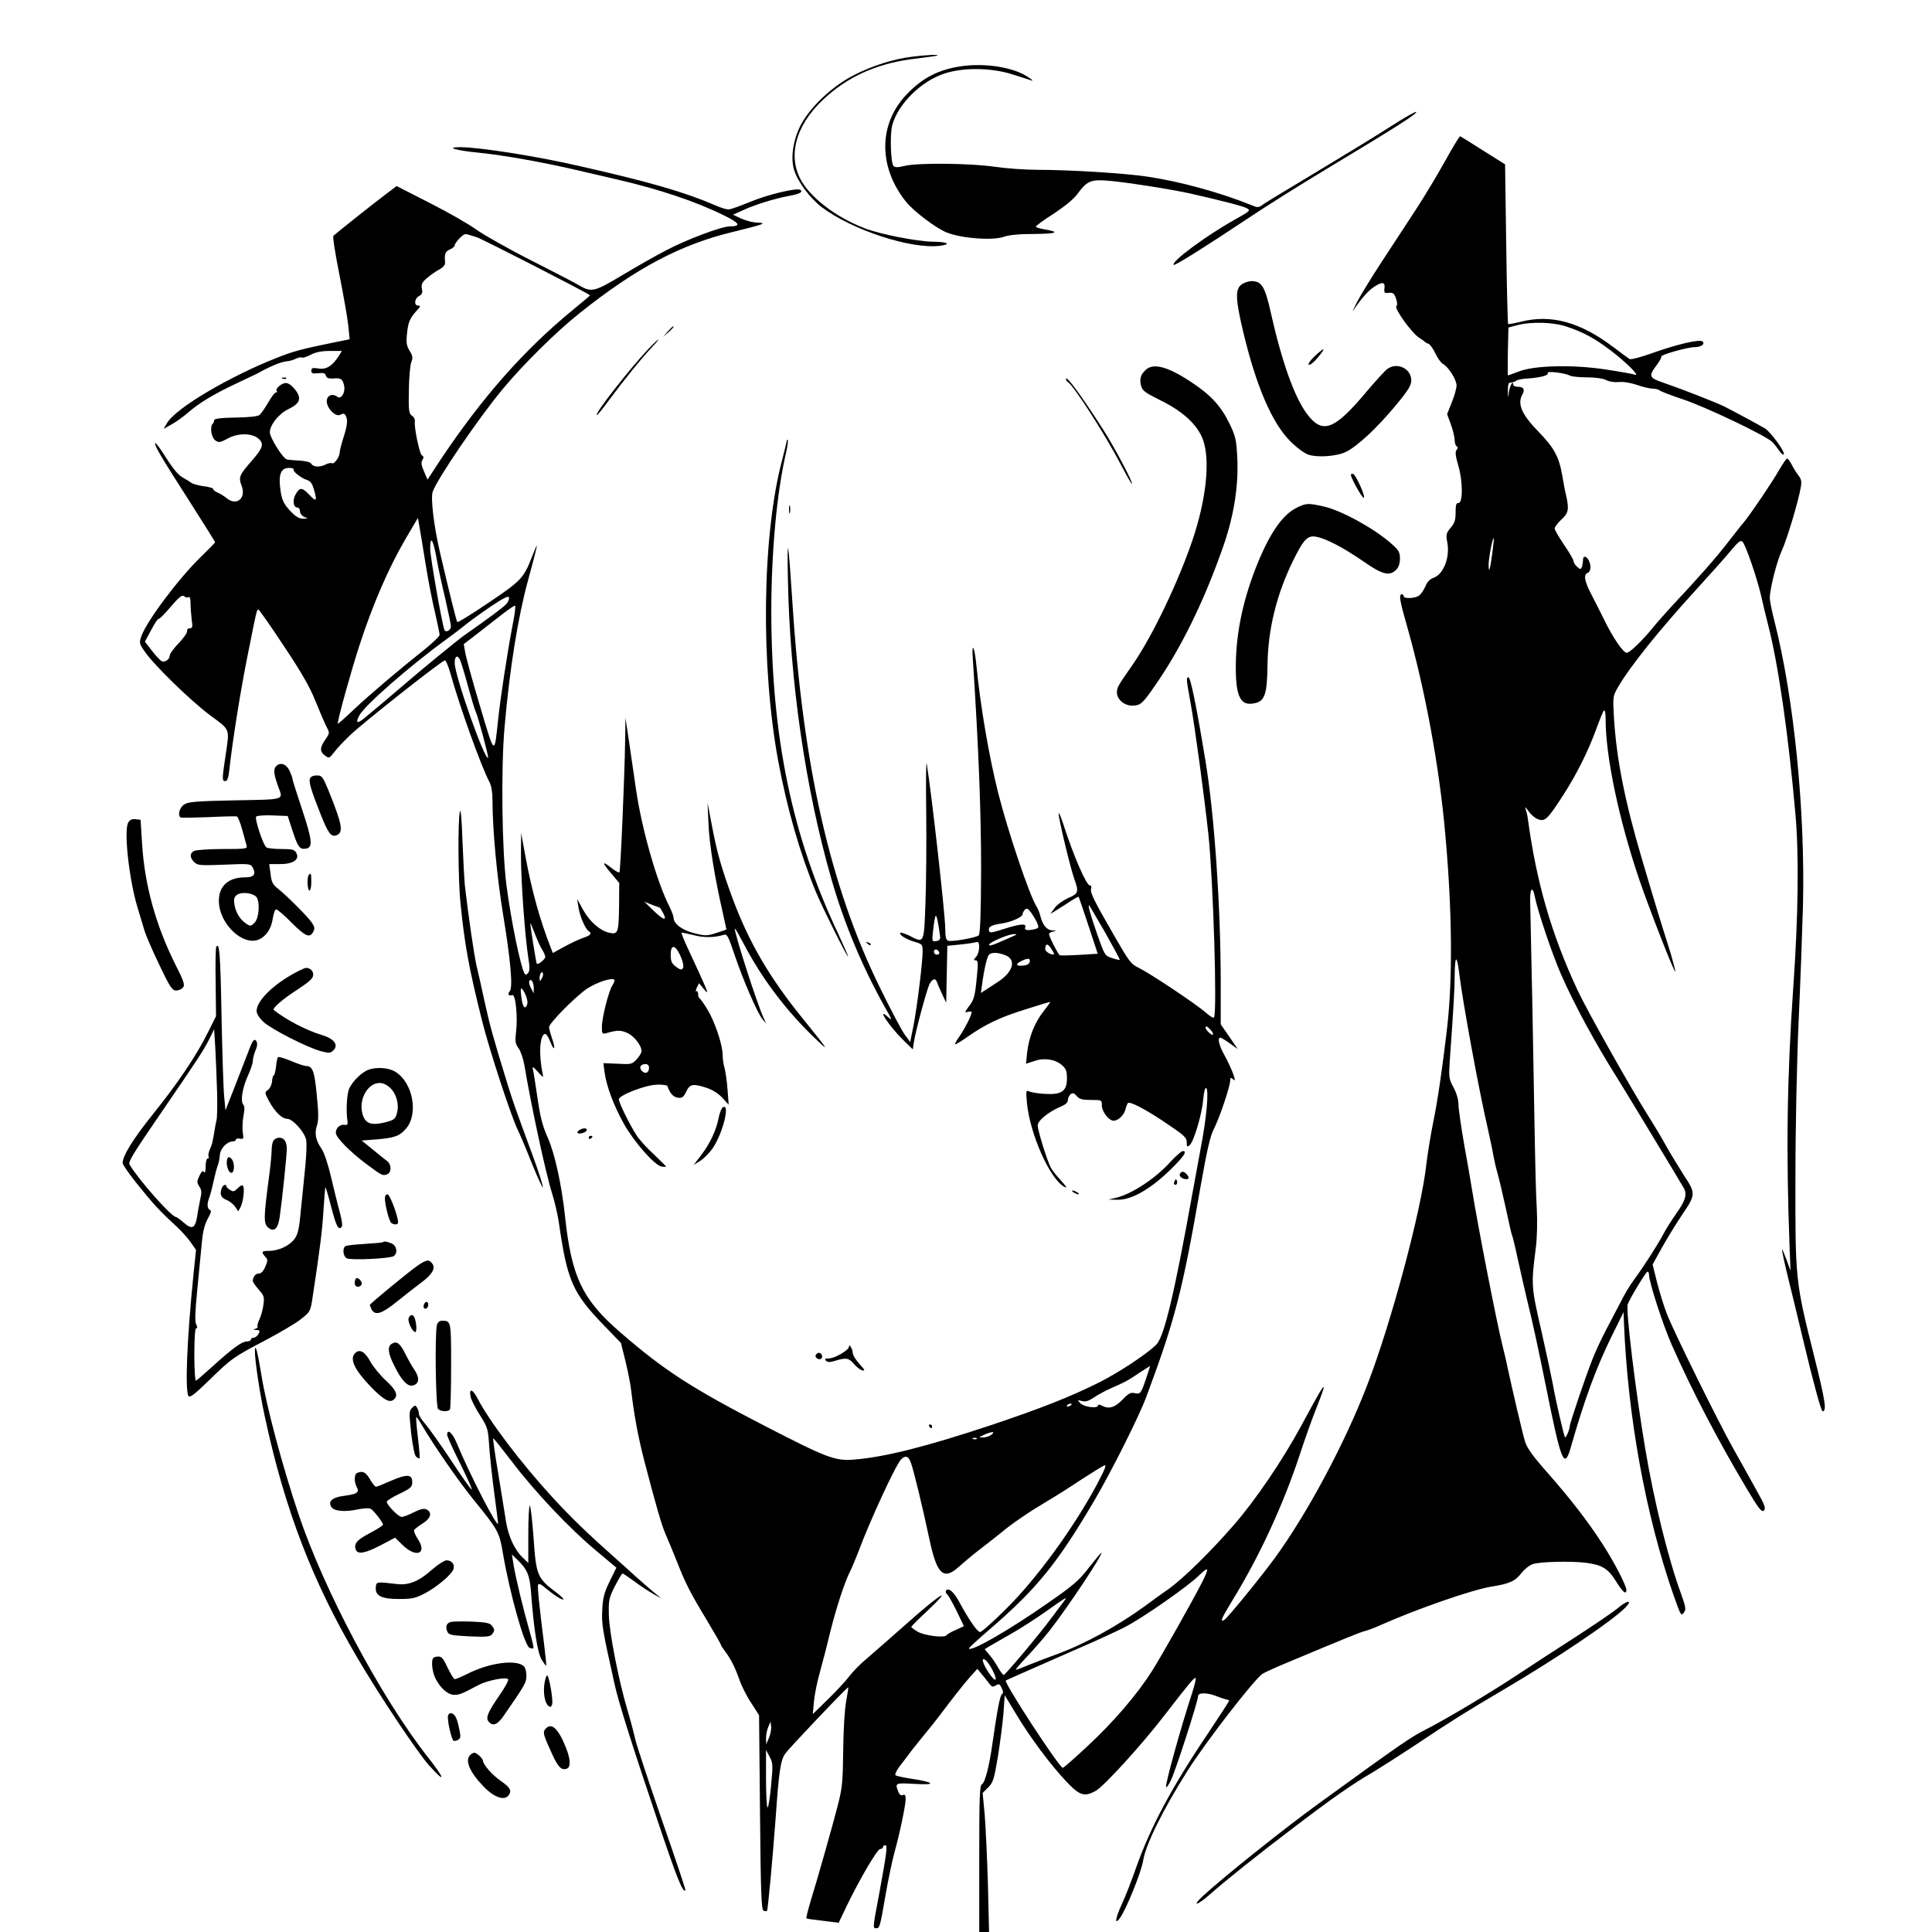 <?xml version="1.0" standalone="no"?>
<!DOCTYPE svg PUBLIC "-//W3C//DTD SVG 20010904//EN"
 "http://www.w3.org/TR/2001/REC-SVG-20010904/DTD/svg10.dtd">
<svg version="1.0" xmlns="http://www.w3.org/2000/svg"
 width="1024pt" height="1024pt" viewBox="0 0 1024 1024"
 preserveAspectRatio="xMidYMid meet">
<g transform="translate(0,1024) scale(0.1,-0.1)"
fill="#000000" stroke="none">
<path d="M4839 9940 c-102 -12 -215 -48 -313 -98 -121 -62 -241 -178 -288
-277 -37 -79 -48 -170 -28 -229 20 -62 86 -150 147 -195 159 -120 470 -222
623 -204 65 8 44 21 -36 22 -84 1 -282 40 -361 71 -157 60 -296 169 -344 267
-67 138 -9 305 154 442 126 108 277 170 467 191 58 7 107 14 109 16 6 6 -53 3
-130 -6z"/>
<path d="M5095 9889 c-122 -18 -207 -62 -292 -152 -147 -156 -148 -382 -2
-565 40 -51 158 -140 216 -164 80 -32 243 -44 304 -23 27 10 83 15 163 15 119
1 138 10 49 25 -24 4 -43 10 -43 14 0 4 42 35 94 68 59 39 106 77 126 104 49
68 71 78 154 72 82 -5 350 -47 446 -69 184 -42 275 -66 297 -77 23 -13 21 -14
-64 -62 -153 -86 -338 -223 -322 -239 5 -6 180 104 391 245 95 64 299 192 453
284 339 204 449 274 441 282 -3 3 -65 -32 -138 -79 -73 -47 -248 -154 -388
-238 -140 -84 -268 -161 -283 -172 -27 -20 -30 -20 -70 -3 -164 66 -376 124
-547 149 -120 18 -410 36 -581 36 -63 0 -165 7 -225 16 -131 19 -408 22 -478
5 -36 -9 -52 -9 -60 -1 -15 15 -20 167 -7 216 31 114 154 235 279 275 102 33
250 30 361 -6 47 -15 92 -29 100 -32 9 -2 -2 7 -24 21 -76 50 -224 73 -350 55z"/>
<path d="M7660 9388 c-40 -73 -110 -189 -155 -258 -45 -69 -126 -192 -180
-275 -54 -82 -113 -179 -132 -215 -18 -36 -28 -56 -21 -46 42 62 78 103 107
123 46 31 63 30 59 -4 -3 -25 0 -28 23 -25 22 2 29 -3 38 -30 7 -20 8 -35 2
-41 -12 -12 81 -141 118 -165 14 -9 28 -19 31 -22 3 -4 12 -9 21 -12 9 -4 26
-27 37 -52 12 -25 30 -50 40 -55 29 -15 72 -84 72 -114 0 -15 -11 -55 -25 -89
l-25 -63 20 -55 c11 -30 20 -67 20 -82 0 -15 5 -30 10 -33 8 -5 8 -11 0 -20
-8 -10 -6 -31 9 -82 25 -83 25 -201 1 -199 -12 1 -15 -11 -15 -50 0 -40 -5
-57 -26 -81 -24 -29 -26 -36 -18 -78 15 -78 -20 -169 -72 -187 -20 -7 -35 -22
-44 -46 -9 -19 -23 -41 -33 -48 -20 -16 -82 -19 -82 -4 0 6 -4 10 -10 10 -17
0 -12 -32 31 -181 94 -334 167 -729 199 -1087 37 -409 40 -766 10 -1030 -24
-206 -51 -392 -74 -502 -13 -63 -29 -162 -36 -220 -26 -243 -186 -841 -313
-1170 -119 -310 -318 -682 -491 -919 -71 -97 -249 -316 -266 -326 -26 -16 -17
6 41 101 145 236 272 512 359 777 28 86 69 200 91 254 21 53 37 98 35 100 -5
5 -22 -24 -121 -207 -97 -179 -240 -390 -354 -521 -125 -144 -268 -284 -347
-341 -34 -23 -90 -64 -125 -90 -150 -109 -324 -204 -474 -258 -49 -18 -115
-43 -146 -56 -31 -13 -60 -24 -64 -24 -5 0 21 30 56 67 36 38 90 100 120 138
94 119 291 415 276 415 -2 0 -32 -36 -66 -79 -52 -68 -82 -94 -218 -188 -203
-142 -403 -257 -418 -241 -2 2 46 47 108 100 253 218 361 351 559 688 88 150
235 442 273 545 153 409 192 562 289 1121 34 192 50 263 71 303 30 60 85 223
85 253 0 17 3 18 15 8 13 -11 13 -7 0 31 -9 24 -29 67 -45 96 -29 51 -39 93
-22 93 5 0 28 -14 50 -30 l42 -30 -45 66 -45 65 0 225 c0 396 -34 889 -80
1166 -49 299 -80 448 -91 448 -13 0 -11 -13 11 -134 23 -128 72 -489 95 -701
26 -254 47 -949 29 -968 -4 -4 -23 8 -43 26 -48 43 -294 207 -353 236 -44 21
-52 32 -131 169 -111 193 -130 231 -124 253 3 10 0 17 -6 16 -18 -3 -89 161
-142 327 -13 39 -23 63 -24 53 -1 -24 62 -287 83 -346 25 -68 22 -78 -33 -101
-26 -12 -59 -35 -71 -52 l-23 -32 39 24 c21 13 54 34 73 47 19 12 36 21 38 20
1 -2 25 -70 52 -153 l49 -149 -96 -6 c-54 -3 -100 -4 -105 -2 -9 5 -57 99 -57
112 0 5 10 12 23 14 19 4 18 4 -5 6 -30 1 -52 28 -64 76 -4 17 -13 39 -20 50
-37 57 -152 398 -204 604 -49 196 -94 460 -115 675 -10 100 -26 129 -19 36 31
-476 44 -814 44 -1117 -1 -250 -5 -344 -13 -351 -17 -13 -144 -35 -162 -28
-11 4 -15 21 -15 63 0 74 -74 731 -98 873 -4 23 -5 -89 -3 -251 2 -161 0 -380
-4 -486 -8 -218 -6 -213 -86 -172 -23 11 -44 18 -47 15 -9 -10 31 -35 76 -48
40 -12 42 -14 42 -51 0 -59 -29 -292 -48 -391 l-18 -89 -27 37 c-16 20 -77
136 -137 259 -261 535 -404 1166 -460 2032 -22 340 -29 376 -24 126 10 -538
93 -1113 230 -1588 67 -235 164 -467 285 -683 38 -66 39 -72 16 -51 -66 60 7
-50 81 -122 l50 -49 5 34 c8 58 69 282 83 311 17 31 32 35 41 10 3 -10 15 -38
27 -63 l21 -45 3 151 3 151 70 7 c39 4 77 10 85 13 20 8 18 -56 -3 -79 -13
-15 -14 -18 -2 -18 13 0 14 -13 7 -82 -10 -108 -15 -127 -44 -164 -22 -30 -22
-32 -4 -27 11 3 20 2 20 -1 0 -16 -32 -80 -60 -122 -18 -25 -30 -47 -28 -49 2
-2 33 16 68 41 96 67 170 102 308 145 68 22 126 39 128 39 3 0 -13 -22 -35
-50 -47 -60 -77 -135 -87 -218 l-6 -60 43 14 c53 19 110 10 147 -21 22 -19 27
-32 27 -70 0 -68 -27 -88 -115 -83 -36 2 -74 8 -84 13 -18 8 -19 5 -13 -61 16
-166 122 -404 199 -445 16 -8 10 2 -18 33 -23 25 -47 55 -54 68 -20 37 -70
199 -70 225 0 26 58 73 125 101 22 9 35 21 35 33 0 10 6 24 14 31 12 9 18 7
33 -9 14 -17 29 -21 75 -21 58 0 58 0 58 -30 0 -32 38 -80 62 -80 25 0 56 30
63 60 4 16 10 32 14 34 12 8 89 -32 184 -95 118 -79 127 -87 127 -117 0 -21 2
-22 15 -12 22 18 66 165 72 242 4 41 10 65 16 61 15 -9 2 -158 -28 -313 -14
-74 -34 -184 -45 -245 -95 -528 -149 -757 -190 -800 -43 -46 -196 -147 -300
-200 -156 -78 -307 -138 -585 -231 -335 -111 -555 -167 -718 -180 -100 -9
-145 9 -477 180 -387 200 -530 293 -761 493 -202 174 -260 295 -294 613 -18
169 -54 334 -91 418 -31 71 -40 106 -59 237 -9 61 -18 119 -21 130 -4 14 4 10
26 -15 29 -33 31 -33 26 -10 -22 103 -15 210 14 210 6 0 17 -18 26 -40 22 -56
30 -42 10 16 -9 26 -16 53 -16 60 0 21 139 161 200 203 53 35 133 61 146 48 3
-3 -1 -16 -10 -29 -20 -31 -56 -172 -56 -221 0 -36 2 -39 23 -33 57 16 76 17
110 2 36 -15 77 -66 77 -97 0 -9 -11 -28 -26 -44 -24 -26 -29 -27 -101 -23
l-75 3 6 -47 c10 -75 50 -181 103 -275 53 -95 162 -219 199 -226 13 -2 24 -2
24 0 0 2 -30 32 -66 66 -37 34 -78 79 -91 101 -37 57 -93 172 -93 189 0 22
139 76 201 78 29 1 54 -2 56 -7 14 -40 32 -59 56 -62 22 -3 30 3 44 32 19 41
35 44 109 20 30 -10 62 -30 82 -52 l34 -37 -6 80 c-3 44 -11 96 -16 115 -6 19
-10 51 -10 70 0 52 -42 177 -81 240 -18 30 -37 57 -41 58 -4 2 -8 13 -8 23 0
11 -4 18 -9 15 -5 -4 -4 5 2 19 l12 24 22 -27 c37 -45 33 -35 -84 217 -19 40
-32 75 -31 77 2 2 31 -4 63 -12 56 -15 110 -14 160 1 19 6 24 -5 58 -105 46
-137 123 -313 149 -343 l19 -22 -14 30 c-34 73 -160 465 -152 473 2 2 22 -34
46 -79 92 -177 218 -346 365 -489 97 -94 92 -86 -47 86 -182 224 -289 408
-377 644 -57 155 -82 241 -108 380 l-24 125 5 -110 c4 -107 33 -286 75 -469
11 -50 20 -91 20 -92 0 -1 -24 -10 -54 -19 -49 -16 -58 -16 -117 -1 -64 16
-109 50 -109 82 0 8 -10 34 -21 57 -67 129 -148 415 -178 622 -11 77 -28 194
-38 260 l-18 120 -2 -130 c-3 -186 -24 -679 -30 -688 -2 -4 -22 6 -44 24 -50
39 -50 29 2 -32 l41 -49 -1 -127 c-2 -136 -6 -147 -51 -137 -50 11 -104 59
-138 119 l-33 60 7 -45 c7 -46 36 -114 54 -125 19 -12 10 -23 -27 -35 -21 -7
-66 -28 -101 -47 l-62 -34 -11 28 c-57 145 -101 303 -134 483 l-23 125 -1
-115 c-1 -122 21 -435 39 -546 8 -50 8 -70 -1 -81 -10 -11 -14 -12 -20 -1 -21
39 -71 281 -95 468 -24 184 -29 621 -10 835 27 311 71 583 125 781 27 98 48
180 46 182 -1 1 -12 -24 -24 -55 -45 -117 -58 -131 -231 -247 -88 -60 -163
-106 -166 -103 -5 5 -38 137 -94 377 -31 136 -48 279 -37 313 22 66 242 389
369 542 111 134 285 306 412 407 300 239 535 363 815 430 159 39 179 46 126
48 -22 0 -60 10 -85 21 l-45 21 53 24 c69 31 162 60 240 75 61 11 81 22 63 33
-19 12 -179 -27 -268 -65 -51 -21 -101 -39 -112 -39 -11 0 -41 9 -68 21 -162
70 -343 123 -718 208 -223 52 -534 101 -635 101 -82 0 -26 -17 95 -29 137 -14
333 -49 515 -91 69 -16 166 -39 215 -50 227 -52 421 -117 573 -192 83 -41 92
-57 30 -58 -45 0 -228 -69 -338 -127 -58 -30 -165 -91 -238 -135 -144 -86
-158 -89 -227 -48 -16 10 -128 68 -248 129 -121 61 -251 135 -291 163 -39 29
-151 93 -248 142 l-176 90 -58 -44 c-54 -40 -258 -202 -277 -220 -5 -4 10 -97
32 -207 22 -110 43 -231 47 -270 l7 -71 -79 -16 c-176 -36 -217 -47 -306 -82
-254 -100 -536 -267 -582 -345 l-19 -32 43 24 c23 13 61 40 84 60 59 52 137
99 251 153 55 26 108 51 118 56 71 40 126 62 156 65 14 1 36 7 49 14 12 6 27
9 32 6 5 -3 26 4 47 15 27 14 57 20 102 20 l63 0 -17 -27 c-33 -52 -66 -73
-107 -66 -32 5 -38 3 -38 -12 0 -14 7 -16 36 -13 29 3 38 0 41 -13 4 -13 14
-16 38 -15 42 4 51 -2 59 -39 7 -36 -16 -73 -36 -58 -25 19 -53 9 -56 -19 -4
-38 46 -91 72 -76 14 8 21 7 27 -3 13 -22 11 -51 -11 -119 -11 -34 -20 -70
-20 -79 0 -22 -29 -63 -40 -56 -5 3 -22 0 -37 -8 -31 -15 -64 -12 -75 7 -4 7
-31 13 -60 15 -29 1 -60 4 -68 6 -22 7 -90 116 -90 144 0 38 47 98 97 122 63
30 73 57 38 103 -17 22 -36 36 -50 36 -23 0 -60 -32 -48 -43 3 -4 1 -7 -5 -7
-6 0 -24 -24 -41 -54 -17 -29 -38 -59 -45 -65 -9 -8 -58 -13 -128 -14 -78 -1
-113 -6 -113 -14 0 -6 -3 -15 -8 -19 -16 -16 -7 -73 14 -88 19 -13 25 -12 68
11 54 29 128 28 161 -2 31 -28 24 -49 -40 -122 -62 -71 -67 -83 -49 -129 24
-65 -27 -107 -79 -65 -15 12 -37 26 -50 31 -12 5 -22 13 -22 18 0 5 -23 12
-51 15 -28 4 -57 12 -65 18 -8 6 -29 19 -47 29 -21 11 -51 47 -87 104 -30 48
-56 83 -58 77 -4 -13 33 -75 195 -328 68 -106 123 -195 123 -197 0 -2 -32 -35
-71 -73 -119 -114 -292 -345 -320 -425 -12 -35 -11 -39 17 -80 48 -71 243
-261 346 -338 111 -82 105 -68 83 -216 -18 -123 -19 -134 -1 -134 10 0 17 17
21 58 18 162 61 429 97 607 51 256 49 246 59 243 4 -2 65 -88 134 -193 91
-136 138 -218 166 -289 22 -54 48 -115 58 -135 19 -36 19 -36 -5 -71 -30 -43
-30 -64 -1 -85 21 -15 23 -14 47 17 13 18 51 59 85 91 67 65 488 397 503 397
5 0 17 -28 27 -62 49 -177 164 -498 209 -583 10 -18 16 -55 16 -95 0 -156 24
-411 56 -605 40 -243 53 -388 36 -408 -14 -16 -6 -28 13 -21 17 7 30 -114 20
-195 -6 -51 -4 -63 14 -88 11 -15 25 -57 31 -93 32 -195 112 -568 145 -672 14
-44 30 -113 36 -152 45 -315 73 -378 240 -551 l90 -93 24 -97 c13 -54 27 -123
30 -154 17 -140 37 -246 69 -371 66 -253 93 -345 115 -395 12 -27 38 -90 58
-140 45 -115 69 -163 159 -312 41 -68 74 -126 74 -129 0 -4 11 -21 24 -38 31
-41 54 -88 77 -155 11 -30 38 -84 61 -118 l41 -64 5 -515 c4 -429 7 -517 19
-521 8 -3 16 -4 18 -1 5 4 30 281 46 493 17 247 26 306 51 341 24 33 330 355
334 351 1 -1 -4 -33 -11 -72 -8 -40 -15 -151 -16 -260 -2 -171 -5 -201 -29
-295 -28 -108 -103 -374 -146 -514 -13 -44 -22 -81 -20 -83 3 -3 15 -5 116
-17 l55 -7 42 88 c71 147 163 303 178 303 8 0 15 5 15 10 0 6 5 10 11 10 14 0
10 -30 -30 -250 -36 -190 -36 -190 -17 -190 18 0 20 5 50 180 14 80 35 179 46
220 29 103 59 249 60 284 0 21 -4 27 -15 22 -11 -4 -19 3 -25 20 -17 44 -15
45 88 39 116 -7 108 8 -15 27 -43 6 -82 15 -87 19 -4 4 5 25 21 46 17 21 38
50 49 64 10 15 46 59 79 100 33 40 69 85 80 100 77 102 138 180 169 214 l36
40 22 -27 c13 -15 30 -37 40 -50 14 -19 19 -21 36 -11 17 10 21 8 31 -14 9
-18 9 -28 1 -33 -10 -6 -25 -86 -50 -260 -16 -118 -40 -211 -56 -217 -12 -4
-14 -76 -14 -394 l0 -389 26 0 26 0 -6 252 c-4 139 -12 305 -17 369 l-11 116
29 29 c26 26 32 44 51 159 12 72 25 175 30 230 l7 100 61 -101 c73 -122 182
-268 267 -358 69 -73 95 -81 154 -48 43 23 246 246 365 401 133 172 159 203
165 197 3 -2 -6 -40 -20 -83 -64 -197 -137 -464 -137 -492 1 -9 11 4 24 29 24
46 146 424 146 451 0 19 50 18 95 0 17 -7 38 -14 49 -17 10 -2 20 -5 21 -6 2
-2 -49 -79 -111 -173 -193 -286 -306 -498 -383 -715 -22 -64 -56 -151 -76
-194 -34 -74 -39 -112 -10 -73 34 46 115 247 124 307 13 82 103 266 234 473
94 150 357 490 399 516 13 8 70 34 128 58 318 133 391 163 417 169 15 4 53 18
83 32 194 86 482 186 586 203 96 15 125 29 159 73 15 19 41 40 59 46 39 13
201 17 281 7 87 -11 118 -31 160 -98 35 -57 55 -74 55 -46 0 23 -66 150 -125
241 -78 121 -168 238 -293 380 -77 87 -108 130 -119 165 -13 41 -71 291 -94
398 -4 23 -15 68 -23 100 -32 126 -131 632 -166 848 -5 33 -23 137 -40 230
-16 94 -30 188 -30 211 0 25 -10 60 -26 90 -25 46 -26 54 -20 144 21 296 25
364 26 455 1 104 12 106 24 5 20 -159 101 -602 151 -820 13 -58 27 -123 30
-145 4 -22 13 -62 21 -90 8 -27 28 -112 45 -189 16 -76 31 -142 34 -146 2 -3
16 -60 30 -126 14 -65 37 -164 50 -219 27 -108 62 -271 100 -460 79 -394 96
-437 130 -317 72 252 134 421 218 592 l62 125 2 -55 c20 -497 115 -1021 263
-1445 39 -110 40 -112 56 -90 11 15 8 30 -16 97 -68 185 -143 490 -189 763
-52 307 -105 743 -94 772 11 31 97 173 105 173 5 0 8 -8 8 -17 1 -41 72 -260
120 -370 108 -244 241 -499 393 -755 69 -116 84 -135 96 -124 11 12 5 29 -42
112 -30 55 -85 153 -122 219 -81 145 -312 613 -350 710 -15 38 -38 113 -52
166 l-24 97 52 94 c29 51 76 128 106 172 71 105 71 111 7 208 -24 38 -64 103
-88 145 -23 43 -70 121 -103 173 -91 145 -321 553 -371 660 -140 300 -219 574
-265 915 -2 17 -8 39 -12 50 -4 11 3 5 16 -14 13 -19 37 -39 53 -44 35 -12 50
3 130 127 72 111 134 236 176 351 18 50 36 94 41 99 5 6 9 -14 9 -47 0 -196
70 -531 180 -854 51 -149 185 -493 189 -482 1 6 -15 67 -37 137 -39 123 -63
200 -139 457 -91 308 -135 528 -149 752 -6 110 -6 113 21 160 62 108 221 306
415 518 74 81 157 174 184 207 40 48 52 57 62 46 17 -17 79 -200 98 -285 8
-37 24 -103 35 -146 55 -210 109 -582 147 -1012 19 -215 15 -545 -11 -910 -34
-491 -39 -880 -20 -1385 l5 -125 -21 58 c-12 32 -23 57 -24 55 -2 -2 13 -73
34 -158 21 -85 55 -225 75 -310 56 -235 98 -390 106 -390 23 0 14 56 -44 289
-101 402 -101 406 -100 956 0 266 8 624 17 825 9 195 19 470 23 610 12 502
-47 1097 -151 1507 -14 54 -25 109 -25 123 0 47 37 194 63 250 27 57 89 264
101 336 6 31 3 45 -12 64 -11 14 -27 40 -36 58 -9 17 -20 32 -24 32 -4 0 -22
-26 -40 -57 -36 -64 -149 -231 -187 -278 -14 -16 -53 -66 -88 -111 -61 -79
-151 -182 -293 -333 -38 -42 -83 -92 -98 -111 -57 -71 -128 -140 -144 -140
-19 0 -75 82 -122 180 -18 36 -47 94 -66 130 -37 71 -42 105 -19 114 17 6 20
39 5 67 -14 24 -30 25 -30 0 0 -11 -3 -27 -6 -36 -6 -14 -8 -14 -25 1 -11 9
-19 23 -19 30 0 7 -22 45 -50 86 -27 40 -50 79 -50 87 0 8 16 29 35 47 38 34
42 54 26 126 -6 24 -15 72 -21 108 -17 99 -44 148 -124 230 -90 92 -115 148
-88 198 16 28 8 42 -24 42 -13 0 -24 5 -24 12 0 26 -19 -9 -23 -42 -4 -33 -4
-33 -5 8 -1 23 3 43 8 43 20 3 25 4 38 12 7 5 34 10 60 11 68 5 113 17 105 29
-7 12 91 1 118 -14 10 -5 51 -9 91 -9 44 0 84 -6 100 -14 16 -9 45 -13 67 -11
24 3 64 -4 97 -15 31 -11 69 -20 84 -20 14 0 30 -4 36 -9 5 -5 59 -26 119 -46
123 -40 449 -196 480 -229 11 -12 27 -33 36 -46 9 -14 20 -22 23 -19 11 10
-68 118 -99 138 -32 19 -173 95 -215 116 -47 23 -213 88 -322 126 -78 26 -82
35 -38 93 16 21 27 42 25 46 -6 9 139 50 176 50 34 0 57 16 43 30 -14 14 -138
-15 -277 -65 -54 -19 -104 -32 -110 -28 -7 4 -46 33 -87 64 -176 133 -331 175
-492 133 -33 -8 -62 -13 -65 -11 -2 3 -7 194 -10 425 l-6 421 -116 73 c-63 40
-118 74 -122 76 -3 1 -39 -57 -79 -130z m-5134 -405 c35 -12 578 -290 601
-308 2 -1 -39 -35 -90 -77 -260 -213 -482 -465 -703 -796 l-68 -104 -19 44
c-14 32 -16 47 -8 60 8 13 7 19 -3 25 -13 8 -43 155 -37 182 1 8 -5 21 -16 28
-16 12 -18 27 -16 136 1 67 7 133 13 148 9 22 8 32 -9 60 -16 26 -19 43 -14
88 6 63 15 84 51 124 21 22 23 27 9 27 -24 0 -21 37 4 51 16 8 20 17 15 39 -4
24 1 34 28 57 18 15 47 36 65 45 23 13 31 24 30 40 -4 43 1 55 26 66 14 6 25
16 25 21 0 14 42 59 56 60 6 1 33 -7 60 -16z m5777 -474 c89 -30 144 -59 228
-122 83 -62 166 -144 134 -133 -11 4 -78 16 -150 27 -172 27 -382 23 -465 -10
-30 -11 -56 -21 -58 -21 -1 0 -1 57 0 127 l3 127 45 12 c75 20 192 17 263 -7z
m-6747 -757 c-6 -10 40 -46 71 -56 22 -7 30 -21 43 -73 10 -41 3 -41 -33 -3
-36 37 -48 38 -69 2 -19 -31 -14 -72 8 -72 8 0 14 -9 14 -20 0 -12 10 -24 23
-30 21 -8 21 -9 -6 -9 -19 -1 -38 10 -60 32 -44 45 -54 65 -62 131 -9 73 5
106 47 106 16 0 27 -4 24 -8z m699 -497 c14 -88 37 -206 51 -263 13 -57 24
-110 24 -117 0 -7 -33 -39 -72 -71 -151 -120 -300 -247 -383 -325 -47 -45 -85
-78 -85 -75 0 24 69 273 115 415 70 215 152 405 240 557 l70 119 7 -40 c4 -22
19 -112 33 -200z m5654 49 c-11 -84 -19 -107 -19 -57 0 34 21 145 27 140 2 -2
-2 -39 -8 -83z m-5595 -24 c8 -47 29 -143 46 -213 16 -71 30 -137 30 -147 0
-21 -29 -36 -35 -17 -15 45 -75 387 -75 429 0 74 16 50 34 -52z m-1314 -205
c6 4 10 -8 10 -33 0 -22 3 -60 6 -86 6 -39 4 -46 -10 -46 -9 0 -16 -6 -14 -14
2 -8 -18 -37 -44 -64 -27 -28 -48 -57 -48 -65 0 -20 -24 -39 -42 -32 -8 3 -31
28 -52 55 l-38 49 34 63 c18 35 36 61 39 58 3 -3 32 26 63 63 46 54 61 65 72
57 7 -7 18 -9 24 -5z m1683 -37 c-15 -17 -97 -78 -226 -168 -31 -22 -241 -194
-312 -256 -58 -50 -157 -134 -217 -183 -35 -28 -45 -23 -24 16 26 52 266 262
460 403 34 25 82 61 106 81 25 20 86 64 135 97 66 44 91 56 93 45 2 -8 -5 -24
-15 -35z m35 -105 c-30 -156 -65 -389 -78 -508 -20 -192 -17 -194 -97 76 -40
134 -75 262 -78 285 l-7 40 74 57 c40 31 99 77 131 102 32 25 62 45 66 45 5 0
0 -44 -11 -97z m-280 -190 c5 -10 24 -72 42 -138 18 -66 36 -127 41 -136 12
-23 70 -241 66 -245 -17 -18 -177 435 -177 502 0 37 14 45 28 17z m5697 -1256
c15 -76 91 -301 137 -407 71 -163 183 -369 306 -564 42 -67 334 -550 347 -574
18 -33 8 -66 -41 -135 -24 -34 -56 -84 -70 -112 -32 -59 -103 -170 -155 -240
-20 -27 -50 -77 -66 -110 -17 -33 -51 -98 -76 -145 -25 -47 -60 -121 -77 -165
-35 -88 -120 -339 -120 -354 0 -16 -20 -64 -25 -59 -6 6 -54 216 -65 283 -5
28 -31 151 -59 275 -56 242 -56 249 -31 445 7 55 9 138 5 215 -4 69 -8 222
-10 340 -2 118 -8 445 -13 725 -6 281 -11 536 -12 568 0 62 14 70 25 14z
m-4639 -57 c2 0 10 -13 19 -30 23 -44 2 -38 -53 15 l-47 46 39 -16 c21 -8 40
-15 42 -15z m2363 -135 c43 -77 78 -141 76 -143 -1 -1 -20 3 -41 10 -39 13
-39 14 -81 133 -38 110 -50 156 -38 144 2 -3 40 -68 84 -144z m-362 54 c10
-24 9 -28 -10 -33 -40 -10 -60 -7 -53 9 8 22 -26 19 -114 -9 -65 -21 -75 -22
-78 -9 -5 20 11 30 66 38 53 8 112 34 112 50 0 6 6 17 12 23 10 10 17 7 33
-15 11 -15 25 -39 32 -54z m-514 -74 c1 -14 -5 -21 -21 -23 -23 -3 -23 -2 -16
60 4 35 9 68 13 73 5 9 15 -40 24 -110z m-2109 -69 c9 -14 16 -31 16 -38 0
-12 -38 -43 -45 -36 -3 3 -35 201 -34 214 0 5 10 -19 23 -53 13 -34 31 -74 40
-87z m2496 72 c-14 -6 -49 -22 -78 -34 -33 -15 -52 -19 -50 -11 5 14 105 57
133 56 17 0 16 -2 -5 -11z m217 -95 c-9 -9 -47 12 -47 26 0 31 13 32 31 4 10
-15 17 -28 16 -30z m-2000 25 c23 -32 41 -86 33 -99 -8 -11 -14 -10 -37 7 -23
17 -28 29 -28 63 -1 41 13 54 32 29z m1391 -16 c2 -7 -3 -12 -12 -12 -9 0 -16
7 -16 16 0 17 22 14 28 -4z m348 -14 c62 -22 46 -88 -35 -141 -20 -13 -49 -32
-64 -42 l-28 -18 6 44 c13 94 28 154 39 161 16 11 45 10 82 -4z m132 -35 c-2
-12 -14 -19 -36 -21 -37 -4 -42 8 -9 24 34 17 49 16 45 -3z m-2587 -90 c-10
-17 -10 -16 -11 3 0 23 13 41 18 25 2 -6 -1 -18 -7 -28z m-42 -53 l0 -25 -15
28 c-8 15 -12 32 -8 38 9 16 24 -10 23 -41z m-34 -81 c-10 -30 -22 -22 -29 19
-11 69 -7 80 15 39 11 -22 17 -46 14 -58z m3619 -135 c23 -23 19 -40 -4 -19
-11 10 -20 22 -20 27 0 12 7 10 24 -8z m-2974 -203 c0 -27 -19 -36 -37 -18
-18 18 -9 37 18 37 12 0 19 -7 19 -19z m2636 -1643 c-28 -84 -32 -89 -62 -82
-21 5 -33 -1 -65 -35 -41 -42 -72 -51 -110 -31 -12 7 -19 7 -19 1 0 -18 -74
-9 -93 11 -18 18 -18 19 8 12 19 -5 36 1 63 19 20 14 64 38 97 52 69 30 84 38
150 83 27 17 50 32 51 32 0 0 -8 -28 -20 -62z m-396 -142 c0 -2 -7 -7 -16 -10
-8 -3 -12 -2 -9 4 6 10 25 14 25 6z m-426 -161 c-10 -8 -30 -14 -44 -14 -24 0
-24 0 5 14 42 19 64 19 39 0z m-77 -21 c-3 -3 -12 -4 -19 -1 -8 3 -5 6 6 6 11
1 17 -2 13 -5z m-349 -127 c15 -41 62 -235 98 -405 39 -185 74 -219 153 -149
56 49 89 76 139 114 25 19 65 51 90 71 60 50 152 112 240 164 41 24 122 75
180 114 59 38 115 73 125 77 14 5 3 -21 -39 -101 -124 -231 -320 -500 -481
-659 -68 -68 -130 -123 -138 -123 -15 0 -58 62 -110 158 -30 56 -59 80 -71 61
-3 -6 -1 -14 5 -18 6 -4 29 -44 51 -89 l39 -81 -43 -20 c-24 -10 -46 -23 -49
-28 -10 -16 -119 -2 -154 19 -18 11 -33 22 -33 25 0 3 37 41 83 83 143 135 76
97 -92 -52 -89 -79 -191 -168 -226 -198 -36 -30 -78 -73 -94 -95 -16 -22 -66
-76 -111 -120 l-82 -80 6 65 c3 36 17 106 31 155 14 50 39 146 55 214 33 132
77 266 105 321 10 19 30 68 46 109 58 157 197 458 225 486 24 23 39 18 52 -18z
m1546 -628 c-50 -99 -216 -393 -267 -474 -79 -125 -204 -271 -341 -398 -69
-65 -129 -117 -133 -117 -19 1 -315 455 -302 463 4 3 137 61 389 172 91 39
199 89 240 110 92 46 341 220 395 275 22 22 41 36 43 31 2 -5 -9 -33 -24 -62z
m-731 -101 c-5 -7 -38 -50 -72 -96 -61 -83 -239 -295 -251 -300 -3 -1 -16 16
-29 38 -12 22 -33 53 -47 69 l-25 30 23 14 c13 8 64 37 113 65 50 28 135 83
189 121 101 72 116 81 99 59z m-382 -371 c30 -58 17 -68 -19 -15 -35 51 -45
91 -16 67 8 -7 24 -30 35 -52z m-1185 -357 l-15 -35 -1 32 c0 17 5 44 12 60
l12 28 3 -25 c2 -14 -3 -41 -11 -60z m11 -253 c-6 -64 -14 -117 -19 -117 -4 0
-8 69 -8 152 l0 153 19 -36 c18 -33 18 -44 8 -152z"/>
<path d="M6579 8731 c-33 -26 -30 -80 10 -249 69 -289 153 -484 250 -581 34
-34 75 -64 96 -71 49 -16 150 -9 199 15 58 28 164 126 261 243 69 83 85 109
85 136 0 62 -74 98 -126 61 -12 -8 -62 -63 -112 -122 -170 -203 -232 -226
-314 -118 -67 89 -134 277 -193 540 -30 135 -48 165 -101 165 -17 0 -42 -9
-55 -19z"/>
<path d="M3539 8483 l-24 -28 28 24 c25 23 32 31 24 31 -2 0 -14 -12 -28 -27z"/>
<path d="M3439 8393 c-100 -105 -294 -353 -275 -353 3 0 32 35 63 78 77 104
177 228 227 280 22 23 38 42 35 42 -3 0 -25 -21 -50 -47z"/>
<path d="M6968 8352 c-24 -23 -37 -42 -31 -45 6 -4 27 13 48 38 45 55 38 58
-17 7z"/>
<path d="M6073 8280 c-28 -25 -34 -48 -25 -85 7 -26 22 -37 105 -78 120 -59
196 -131 224 -210 38 -110 16 -316 -57 -531 -75 -221 -212 -507 -314 -655 -83
-119 -86 -125 -86 -152 0 -36 39 -69 81 -69 44 1 54 9 120 105 134 192 254
434 354 715 63 173 90 336 83 491 -5 98 -9 116 -40 181 -46 95 -98 152 -200
220 -125 84 -205 106 -245 68z"/>
<path d="M1498 8233 c7 -3 16 -2 19 1 4 3 -2 6 -13 5 -11 0 -14 -3 -6 -6z"/>
<path d="M5650 8231 c0 -5 4 -13 10 -16 32 -20 200 -282 282 -440 32 -60 57
-105 58 -99 0 17 -92 192 -151 284 -116 181 -199 295 -199 271z"/>
<path d="M4170 7904 c0 -5 -12 -52 -25 -104 -106 -401 -114 -1086 -20 -1595
48 -256 114 -485 200 -694 32 -77 163 -341 170 -341 2 0 -21 53 -51 118 -246
519 -355 1044 -356 1712 0 309 29 631 78 839 8 35 12 66 9 69 -3 3 -5 1 -5 -4z"/>
<path d="M7160 7723 c1 -18 56 -117 67 -121 16 -5 -39 120 -55 126 -7 2 -12 0
-12 -5z"/>
<path d="M4182 7540 c0 -19 2 -27 5 -17 2 9 2 25 0 35 -3 9 -5 1 -5 -18z"/>
<path d="M6873 7549 c-72 -35 -137 -126 -203 -284 -80 -193 -120 -378 -120
-563 0 -160 27 -208 105 -188 49 12 61 51 63 198 2 191 48 378 136 557 56 114
77 135 123 126 53 -10 144 -58 250 -131 100 -70 138 -79 173 -44 13 13 20 33
20 59 0 34 -6 45 -47 81 -90 79 -260 173 -355 195 -83 19 -95 19 -145 -6z"/>
<path d="M1461 6176 c-13 -15 -8 -47 15 -109 25 -68 38 -64 -230 -69 -207 -4
-249 -8 -270 -22 -25 -16 -36 -59 -18 -69 4 -2 70 -1 147 2 77 4 145 5 150 4
6 -2 19 -34 29 -71 10 -37 21 -75 23 -84 5 -17 -6 -18 -126 -18 -73 0 -141 -5
-152 -10 -24 -13 -24 -35 0 -59 18 -18 31 -19 159 -14 137 6 140 5 152 -16 18
-35 6 -51 -40 -51 -89 0 -140 -45 -140 -125 0 -119 125 -240 211 -205 40 17
68 59 75 114 4 25 12 46 18 46 6 0 43 -31 81 -70 73 -73 97 -84 115 -49 9 16
8 26 -6 47 -21 32 -135 146 -181 182 -27 21 -34 34 -39 78 l-7 52 56 0 c70 0
106 24 88 58 -10 19 -20 22 -79 22 -37 0 -73 4 -79 8 -18 11 -65 154 -55 164
5 5 44 8 88 6 l79 -3 25 -77 c29 -88 38 -101 71 -96 38 5 35 43 -20 208 -28
84 -51 157 -51 162 0 6 -7 25 -16 44 -18 37 -52 46 -73 20z m-105 -687 c23
-19 19 -114 -7 -140 -18 -18 -23 -19 -42 -6 -34 22 -57 59 -64 101 -5 31 -2
42 13 53 21 16 77 12 100 -8z"/>
<path d="M1643 6114 c-7 -19 5 -60 56 -189 41 -103 56 -123 85 -112 38 15 30
58 -46 245 -28 66 -32 72 -59 72 -18 0 -32 -6 -36 -16z"/>
<path d="M2438 5940 c-12 -38 -10 -371 3 -490 22 -220 45 -345 115 -624 38
-151 153 -504 189 -576 12 -25 46 -105 75 -179 30 -74 56 -129 57 -124 2 6
-21 80 -52 164 -99 269 -107 292 -137 389 -75 244 -91 302 -119 429 -16 75
-36 163 -44 196 -12 53 -41 249 -61 420 -3 33 -9 141 -13 240 -3 103 -9 169
-13 155z"/>
<path d="M679 5879 c-23 -44 5 -301 50 -449 11 -36 27 -90 36 -120 9 -30 46
-115 81 -187 55 -116 67 -133 88 -133 13 0 29 7 36 16 11 13 5 33 -43 127
-102 206 -161 418 -174 637 l-8 125 -27 3 c-19 2 -30 -3 -39 -19z"/>
<path d="M1637 5603 c-11 -10 -8 -83 3 -83 6 0 10 20 10 45 0 46 -2 50 -13 38z"/>
<path d="M4597 5239 c7 -7 15 -10 18 -7 3 3 -2 9 -12 12 -14 6 -15 5 -6 -5z"/>
<path d="M1146 5221 c-3 -5 -5 -89 -3 -188 l2 -179 -43 -86 c-59 -120 -160
-270 -291 -433 -103 -128 -161 -221 -161 -259 0 -9 36 -61 81 -116 81 -101
114 -137 205 -221 27 -25 61 -63 76 -85 l27 -39 -14 -135 c-34 -337 -45 -609
-26 -639 7 -11 33 9 109 83 119 116 128 123 304 215 75 40 159 89 185 111 48
38 49 39 61 122 39 254 51 355 57 461 4 65 9 117 10 115 2 -2 16 -48 30 -103
27 -104 38 -126 55 -109 7 7 3 33 -9 79 -11 39 -31 122 -46 185 -16 69 -36
129 -50 150 -32 47 -39 82 -25 125 9 28 9 64 -1 161 -12 127 -22 154 -57 154
-9 0 -45 12 -80 27 -34 14 -65 23 -68 20 -4 -3 -9 -26 -11 -52 -3 -25 -9 -45
-12 -45 -4 0 -8 -14 -9 -32 -2 -17 -11 -37 -22 -45 -18 -13 -18 -14 7 -61 30
-55 68 -92 95 -92 30 0 94 -72 101 -113 3 -20 1 -78 -4 -129 -5 -51 -15 -154
-23 -229 -10 -113 -16 -140 -36 -167 -26 -35 -84 -62 -135 -62 -39 0 -42 -5
-19 -31 14 -15 14 -21 0 -53 -10 -24 -22 -36 -34 -36 -18 0 -32 -18 -32 -40 0
-5 14 -25 31 -45 29 -32 31 -40 25 -82 -3 -25 -13 -59 -21 -76 -8 -16 -12 -33
-10 -37 3 -5 -3 -11 -12 -13 -14 -4 -12 -5 5 -6 20 -1 21 -4 12 -21 -6 -11
-17 -20 -25 -20 -8 0 -15 -4 -15 -10 0 -5 -10 -10 -22 -10 -27 -1 -73 -34
-181 -132 -44 -40 -84 -74 -88 -76 -5 -2 -9 60 -9 137 0 91 4 141 10 141 7 0
7 6 0 20 -8 15 -6 66 6 188 9 92 20 204 24 248 5 57 15 95 31 124 17 31 21 44
12 47 -15 5 -17 33 -4 65 5 13 15 50 22 83 7 33 17 71 22 85 6 14 11 39 12 57
2 35 37 72 68 73 9 0 17 4 17 9 0 6 10 8 21 6 20 -4 21 -1 16 31 -3 20 -2 59
3 87 7 35 7 54 -1 63 -16 19 -3 93 27 157 13 29 24 62 24 73 0 12 6 37 14 56
10 22 11 39 5 49 -11 18 -21 5 -45 -61 -10 -25 -40 -103 -68 -175 l-51 -130
-7 75 c-4 41 -10 236 -14 433 -6 324 -11 386 -28 358z m5 -781 c1 -63 0 -124
-3 -135 -3 -11 -9 -42 -13 -70 -11 -60 -9 -54 -23 -88 -7 -16 -10 -33 -6 -38
3 -5 0 -9 -5 -9 -6 0 -11 -19 -11 -42 0 -27 -3 -38 -9 -30 -6 10 -12 4 -24
-20 -14 -30 -14 -35 -1 -56 13 -19 14 -33 5 -70 -5 -26 -13 -66 -16 -89 -10
-63 -27 -72 -70 -34 -20 17 -39 31 -43 31 -23 0 -196 195 -245 277 -9 14 16
55 158 262 198 289 235 345 263 401 l27 55 7 -115 c3 -63 7 -167 9 -230z"/>
<path d="M1566 5085 c-117 -62 -206 -150 -206 -203 0 -15 14 -37 37 -59 43
-39 235 -137 306 -155 41 -11 49 -10 64 5 29 29 4 62 -63 82 -77 22 -193 83
-253 132 -10 8 50 60 127 109 65 43 82 59 82 78 0 21 -16 36 -39 36 -5 0 -29
-11 -55 -25z"/>
<path d="M1950 4569 c-33 -13 -78 -57 -97 -94 -15 -27 -20 -123 -11 -180 2
-15 -2 -19 -15 -17 -25 4 -47 -16 -47 -42 0 -25 74 -100 165 -168 80 -59 82
-60 105 -53 25 8 27 50 3 70 -10 7 -45 36 -77 62 l-59 48 79 6 c96 8 123 18
157 58 66 79 35 243 -57 300 -36 23 -103 27 -146 10z m120 -97 c33 -33 47 -89
33 -135 -8 -28 -15 -34 -63 -46 -74 -18 -105 -6 -119 46 -21 76 28 163 91 163
19 0 40 -10 58 -28z"/>
<path d="M3831 4371 c-7 -5 -17 -30 -22 -56 -12 -64 -47 -139 -94 -199 l-38
-50 34 21 c19 12 49 42 67 68 53 78 94 241 53 216z"/>
<path d="M3070 4250 c-8 -5 -12 -12 -8 -15 9 -9 48 4 48 16 0 12 -21 11 -40
-1z"/>
<path d="M3120 4209 c0 -5 5 -7 10 -4 6 3 10 8 10 11 0 2 -4 4 -10 4 -5 0 -10
-5 -10 -11z"/>
<path d="M1452 4198 c-7 -7 -12 -29 -12 -50 0 -20 -6 -86 -14 -145 -29 -216
-29 -247 -6 -268 31 -28 53 -9 62 51 14 98 38 330 38 365 0 38 -14 59 -40 59
-9 0 -21 -5 -28 -12z"/>
<path d="M6200 4078 c-80 -87 -202 -167 -287 -187 l-38 -9 49 -1 c72 -1 170
54 274 154 77 75 98 106 70 104 -7 -1 -38 -28 -68 -61z"/>
<path d="M1205 4098 c-11 -29 8 -83 26 -73 14 10 11 61 -6 75 -12 10 -16 9
-20 -2z"/>
<path d="M6254 4019 c-7 -12 12 -29 34 -29 15 0 16 12 0 28 -15 15 -25 15 -34
1z"/>
<path d="M6226 3981 c-4 -7 -5 -15 -2 -18 9 -9 19 4 14 18 -4 11 -6 11 -12 0z"/>
<path d="M1176 3944 c-13 -33 -6 -52 25 -64 17 -7 38 -24 46 -37 l16 -23 13
24 c14 29 22 102 11 112 -4 4 -16 -2 -27 -14 -18 -18 -24 -20 -40 -9 -11 6
-20 15 -20 19 0 14 -18 8 -24 -8z"/>
<path d="M5690 3920 c8 -5 20 -10 25 -10 6 0 3 5 -5 10 -8 5 -19 10 -25 10 -5
0 -3 -5 5 -10z"/>
<path d="M2040 3890 c0 -36 23 -125 34 -132 16 -11 36 -10 36 3 0 33 -44 149
-56 149 -8 0 -14 -9 -14 -20z"/>
<path d="M2029 3656 c-2 -2 -45 -6 -96 -9 -50 -3 -97 -8 -102 -12 -17 -10 -13
-53 6 -64 22 -12 233 -2 251 12 22 17 14 57 -14 67 -27 11 -38 12 -45 6z"/>
<path d="M2215 3533 c-43 -29 -255 -203 -255 -210 0 -2 5 -13 10 -24 19 -34
55 -22 136 44 42 34 100 79 128 100 57 42 77 77 56 101 -17 22 -29 20 -75 -11z"/>
<path d="M1887 3464 c-4 -4 -7 -16 -7 -26 0 -20 25 -25 36 -7 8 13 -19 43 -29
33z"/>
<path d="M2247 3326 c-6 -16 2 -28 14 -20 12 7 11 34 0 34 -5 0 -11 -6 -14
-14z"/>
<path d="M2166 3254 c-7 -18 20 -74 35 -74 11 0 5 63 -7 82 -8 13 -21 9 -28
-8z"/>
<path d="M2316 3218 c-12 -45 -7 -433 6 -446 14 -14 54 -16 63 -2 3 5 6 109 6
231 0 235 0 239 -47 239 -14 0 -24 -8 -28 -22z"/>
<path d="M2077 3118 c-25 -14 -21 -51 14 -119 38 -77 70 -110 98 -102 33 8 36
40 8 82 -14 20 -36 60 -50 88 -28 55 -44 66 -70 51z"/>
<path d="M4500 3103 c0 -19 -76 -63 -107 -63 -21 0 -24 -3 -15 -12 9 -9 21 -9
50 0 57 17 71 15 98 -17 13 -16 33 -31 44 -34 17 -4 14 2 -15 34 -19 21 -35
47 -35 57 0 20 -20 54 -20 35z"/>
<path d="M1351 3080 c-1 -46 27 -234 54 -355 105 -487 251 -867 488 -1270 117
-200 320 -504 382 -573 90 -100 85 -72 -9 47 -247 315 -547 879 -684 1286 -87
260 -171 575 -197 740 -19 117 -33 171 -34 125z"/>
<path d="M1882 3068 c-30 -30 -4 -87 82 -177 67 -69 100 -88 122 -70 27 22 15
51 -42 103 -30 28 -68 74 -82 101 -28 51 -56 67 -80 43z"/>
<path d="M4324 3059 c-8 -14 18 -31 30 -19 9 9 0 30 -14 30 -5 0 -12 -5 -16
-11z"/>
<path d="M2494 2838 c3 -17 26 -62 50 -99 41 -65 43 -72 49 -167 4 -55 16
-166 27 -248 11 -82 20 -153 20 -158 0 -34 -152 262 -220 427 -22 53 -50 77
-50 42 0 -8 32 -79 71 -156 38 -77 65 -138 59 -134 -7 4 -57 75 -112 159 -55
83 -116 168 -134 189 -19 20 -34 45 -34 55 0 9 -5 24 -10 32 -8 13 -11 13 -26
-2 -16 -16 -16 -27 -5 -132 9 -74 18 -120 27 -127 8 -7 16 -10 18 -8 2 2 -2
51 -9 109 -7 58 -11 107 -9 109 2 2 16 -18 31 -44 66 -112 202 -308 279 -401
124 -153 131 -166 149 -274 37 -217 115 -494 142 -504 9 -4 18 -4 20 -2 3 3
-7 44 -21 93 -31 108 -75 288 -85 355 l-8 49 29 -28 c53 -51 66 -82 73 -178
14 -188 34 -316 56 -352 12 -19 22 -33 24 -31 1 2 -3 48 -10 103 -29 231 -37
313 -33 325 3 9 15 4 38 -16 44 -37 90 -67 96 -61 3 2 -12 17 -33 33 -106 80
-111 91 -125 292 -7 95 -16 172 -20 172 -4 0 -8 -68 -8 -152 l0 -152 -29 28
c-45 43 -77 114 -90 196 -6 41 -25 156 -41 254 -17 99 -28 181 -26 183 1 2 45
-53 97 -121 121 -160 305 -355 445 -472 l111 -93 -36 -73 c-29 -60 -36 -87
-39 -150 -4 -77 0 -101 65 -393 21 -97 95 -330 230 -730 101 -301 133 -380
146 -364 2 2 -54 170 -125 373 -70 203 -135 398 -143 435 -8 36 -26 103 -40
149 -45 151 -96 409 -98 501 -2 82 1 92 32 154 19 37 37 67 40 67 4 0 32 -19
64 -42 31 -24 76 -53 99 -66 l43 -24 -35 29 c-19 15 -62 53 -96 83 -33 30 -78
71 -100 90 -161 143 -243 222 -347 335 -165 180 -335 404 -396 523 -26 50 -46
56 -37 10z"/>
<path d="M4925 2680 c3 -5 8 -10 11 -10 2 0 4 5 4 10 0 6 -5 10 -11 10 -5 0
-7 -4 -4 -10z"/>
<path d="M1893 2433 c-16 -6 -17 -47 -2 -75 15 -28 2 -37 -66 -46 -64 -8 -88
-29 -69 -59 14 -23 73 -28 141 -13 30 6 59 8 68 3 16 -9 65 -72 65 -84 0 -5
-31 -24 -70 -45 -69 -36 -86 -56 -74 -88 10 -26 50 -19 132 24 l76 40 41 -40
c71 -69 131 -45 80 32 -14 21 -23 43 -20 49 4 5 24 21 46 35 42 26 51 57 21
73 -14 7 -31 4 -68 -14 -27 -14 -56 -25 -65 -25 -17 0 -79 63 -79 81 0 5 30
24 68 42 60 29 67 36 67 62 0 42 -28 43 -114 6 -38 -17 -73 -31 -78 -31 -5 0
-17 15 -28 33 -26 45 -41 53 -72 40z"/>
<path d="M2295 1925 c-72 -65 -126 -88 -189 -81 -111 13 -111 13 -114 -15 -5
-46 28 -64 121 -64 71 0 89 4 137 29 64 33 142 99 153 128 9 26 -8 48 -37 48
-11 -1 -43 -21 -71 -45z"/>
<path d="M8574 1716 c-21 -18 -124 -88 -229 -156 -104 -67 -246 -159 -315
-205 -146 -96 -368 -228 -468 -279 -83 -42 -126 -71 -567 -391 -183 -132 -507
-391 -617 -492 -64 -59 -35 -55 33 5 89 78 252 209 449 358 206 157 308 228
420 293 41 25 143 90 226 145 190 127 270 177 464 291 285 168 579 366 646
436 40 41 8 38 -42 -5z"/>
<path d="M2393 1644 c-26 -6 -33 -22 -23 -50 8 -19 18 -22 117 -27 91 -4 110
-2 121 11 15 20 15 24 -1 46 -10 13 -31 18 -102 21 -50 2 -100 1 -112 -1z"/>
<path d="M2297 1453 c-13 -13 -7 -75 12 -111 27 -52 66 -85 99 -85 27 0 40 5
128 52 46 24 144 44 157 31 5 -4 -16 -43 -46 -86 -62 -90 -74 -119 -57 -139
22 -27 48 -16 81 33 115 166 119 174 119 212 0 21 -6 43 -15 50 -43 36 -184
16 -296 -41 -32 -16 -63 -29 -68 -29 -6 0 -22 27 -38 60 -21 46 -32 60 -48 60
-12 0 -25 -3 -28 -7z"/>
<path d="M2886 1319 c-8 -50 1 -104 20 -120 11 -9 15 -7 20 6 8 19 -16 155
-26 155 -4 0 -10 -18 -14 -41z"/>
<path d="M2375 1148 c-7 -19 18 -131 30 -135 6 -1 17 1 25 7 12 7 13 18 2 66
-11 52 -23 73 -45 74 -4 0 -10 -6 -12 -12z"/>
<path d="M2890 1075 c-14 -16 -10 -31 35 -129 33 -73 51 -91 80 -80 21 9 19
52 -7 115 -40 100 -77 132 -108 94z"/>
<path d="M2492 938 c-29 -29 -3 -90 71 -167 56 -58 111 -77 133 -46 18 24 8
41 -42 76 -43 29 -94 87 -94 106 0 12 -33 43 -46 43 -6 0 -15 -5 -22 -12z"/>
</g>
</svg>
